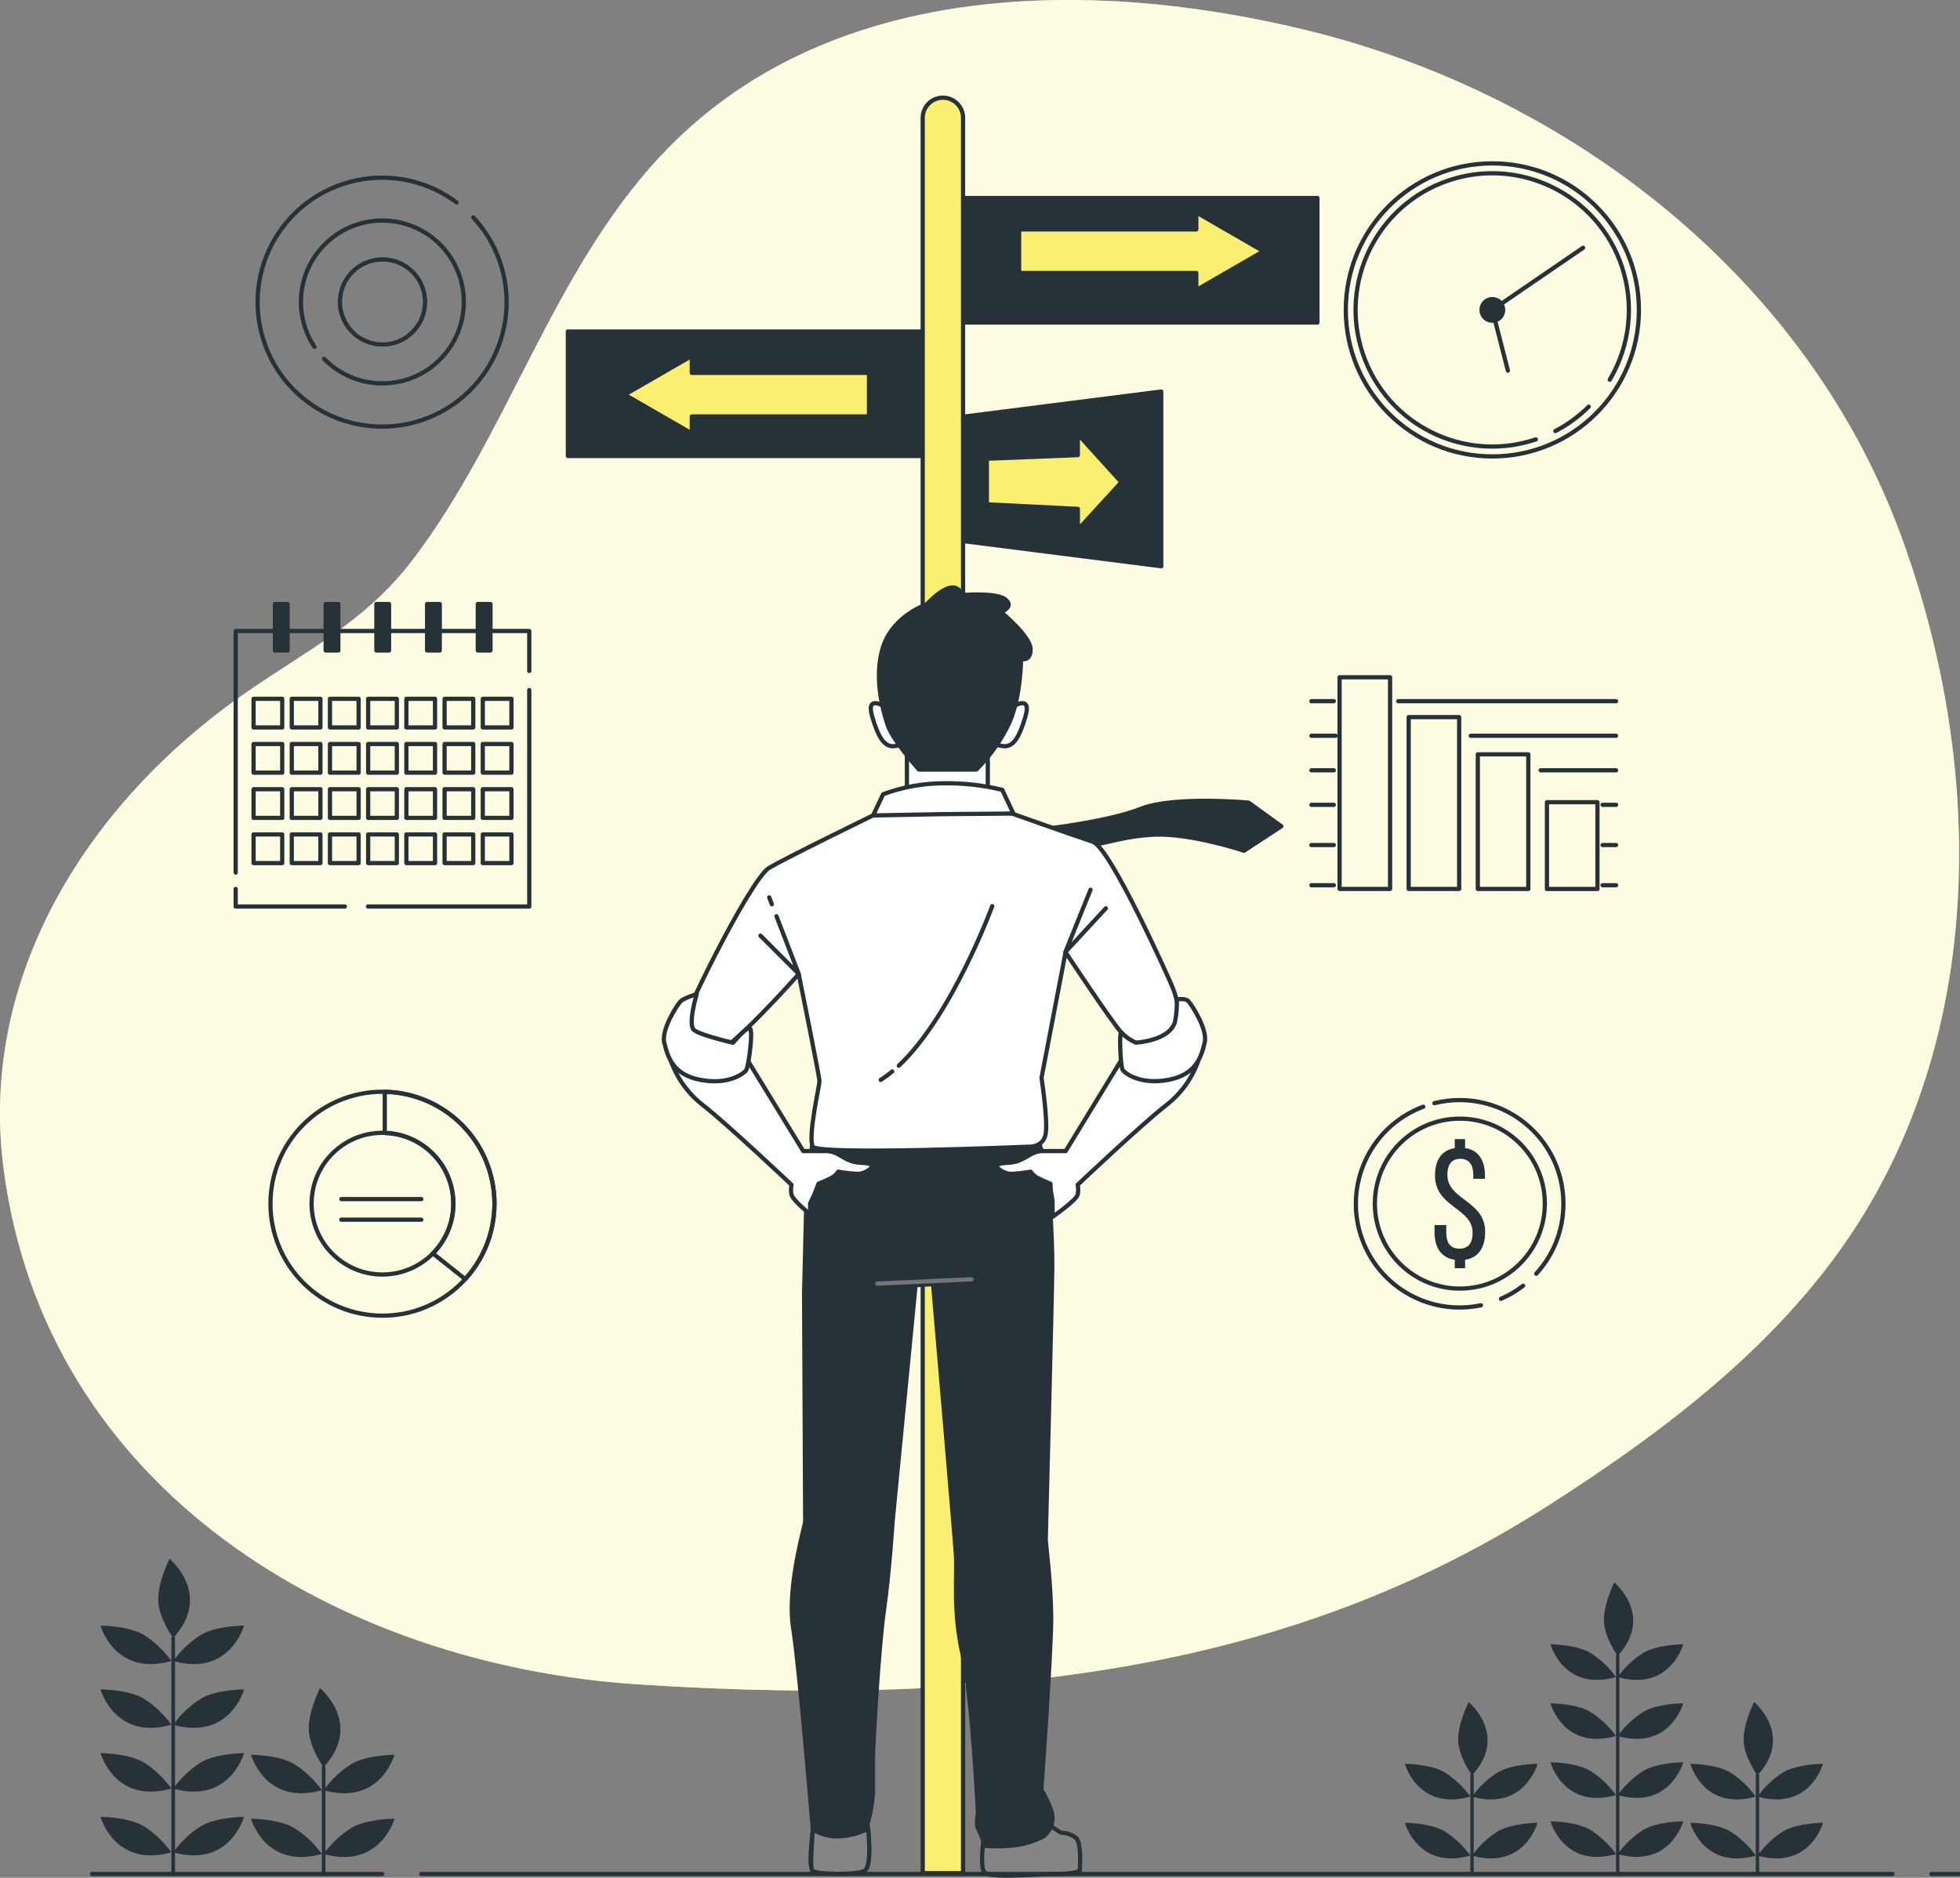 <?xml version="1.0" encoding="UTF-8"?>
<svg id="Ebene_1" xmlns="http://www.w3.org/2000/svg" viewBox="0 0 463.79 444.44">
  <rect x="0" y="0" width="463.79" height="444.44" fill="#808080" stroke="none"/>
  <defs>
    <style>
      .cls-1, .cls-2 {
        fill: #263238;
      }

      .cls-3, .cls-4 {
        fill: #faef70;
      }

      .cls-5 {
        stroke-width: 1px;
      }

      .cls-5, .cls-6, .cls-7, .cls-8, .cls-4, .cls-2 {
        stroke: #263238;
      }

      .cls-5, .cls-6, .cls-7, .cls-8, .cls-4, .cls-2, .cls-9 {
        stroke-linecap: round;
        stroke-linejoin: round;
      }

      .cls-5, .cls-7, .cls-9 {
        fill: none;
      }

      .cls-6, .cls-10 {
        fill: #fff;
      }

      .cls-8 {
        fill: #858585;
      }

      .cls-9 {
        stroke: #757575;
      }

      .cls-10 {
        isolation: isolate;
        opacity: .8;
      }
    </style>
  </defs>
  <g id="freepik--background-simple--inject-20">
    <path class="cls-3" d="M440.79,106.38c-26.57-50.7-77-85.83-131.29-99.14-51.83-12.69-114.23-12.07-153.24,29.74-25.69,27.53-36,65.86-58.65,95.59-11.27,14.78-25.37,21.54-40.14,31.88C21.49,189.66-4.98,230.23.79,276.11c9.7,76.71,79.68,117.91,150,122.54,92.94,6.11,159.22-6.31,215.52-42.29,29.25-18.69,58.41-40.87,76.26-71.56,27-46.41,25.89-104.95,8.43-154.78-2.83-8.12-6.24-16.02-10.21-23.64Z"/>
    <path class="cls-10" d="M440.79,106.38c-26.57-50.7-77-85.83-131.29-99.14-51.83-12.69-114.23-12.07-153.24,29.74-25.69,27.53-36,65.86-58.65,95.59-11.27,14.78-25.37,21.54-40.14,31.88C21.49,189.66-4.98,230.23.79,276.11c9.7,76.71,79.68,117.91,150,122.54,92.94,6.11,159.22-6.31,215.52-42.29,29.25-18.69,58.41-40.87,76.26-71.56,27-46.41,25.89-104.95,8.43-154.78-2.83-8.12-6.24-16.02-10.21-23.64Z"/>
  </g>
  <g id="freepik--Signs--inject-20">
    <path class="cls-4" d="M227.89,443.35h-9.55V27.89c0-2.63,2.14-4.77,4.77-4.77h0c2.63,0,4.77,2.13,4.78,4.76,0,0,0,0,0,.01v415.46Z"/>
    <rect class="cls-2" x="134.38" y="78.46" width="83.69" height="29.47"/>
    <rect class="cls-2" x="228.05" y="46.87" width="83.69" height="29.47"/>
    <polygon class="cls-2" points="228.05 128.08 274.78 134.02 274.78 92.67 228.05 98.61 228.05 128.08"/>
    <polygon class="cls-4" points="265.36 114.13 255.05 102.76 255.05 107.72 233.51 108.57 233.51 119.37 255.05 120.44 255.05 125.4 265.36 114.13"/>
    <polygon class="cls-4" points="298.98 59.46 283.08 50.28 283.08 54.3 241.15 54.3 241.15 64.62 283.08 64.62 283.08 68.65 298.98 59.46"/>
    <polygon class="cls-4" points="147.8 93.41 163.7 84.23 163.7 88.25 205.63 88.25 205.63 98.57 163.7 98.57 163.7 102.59 147.8 93.41"/>
  </g>
  <g id="freepik--Graphics--inject-20">
    <circle class="cls-7" cx="353.13" cy="73.35" r="34.68"/>
    <path class="cls-7" d="M375.94,96.25c-2.33,2.31-4.99,4.26-7.9,5.78"/>
    <path class="cls-7" d="M363.42,104c-16.93,5.69-35.27-3.41-40.96-20.34-5.69-16.93,3.41-35.27,20.34-40.96,16.93-5.69,35.27,3.41,40.96,20.34,3,8.93,1.96,18.73-2.85,26.83"/>
    <circle class="cls-2" cx="353.13" cy="73.35" r="2.56"/>
    <polyline class="cls-7" points="356.81 87.72 353.13 73.35 374.61 58.64"/>
    <polyline class="cls-7" points="125.24 163.33 125.24 214.56 87.08 214.56"/>
    <polyline class="cls-7" points="55.77 206.52 55.77 149.35 125.24 149.35 125.24 158.81"/>
    <polyline class="cls-7" points="81.6 214.56 55.77 214.56 55.77 210.39"/>
    <rect class="cls-7" x="60" y="165.4" width="6.78" height="6.78"/>
    <rect class="cls-7" x="69.04" y="165.4" width="6.78" height="6.78"/>
    <rect class="cls-7" x="78.08" y="165.4" width="6.78" height="6.78"/>
    <rect class="cls-7" x="87.12" y="165.4" width="6.78" height="6.78"/>
    <rect class="cls-7" x="96.16" y="165.4" width="6.78" height="6.78"/>
    <rect class="cls-7" x="105.2" y="165.4" width="6.78" height="6.78"/>
    <rect class="cls-7" x="114.24" y="165.4" width="6.78" height="6.78"/>
    <rect class="cls-7" x="60" y="176.1" width="6.78" height="6.78"/>
    <rect class="cls-7" x="69.04" y="176.1" width="6.78" height="6.78"/>
    <rect class="cls-7" x="78.08" y="176.1" width="6.78" height="6.78"/>
    <rect class="cls-7" x="87.12" y="176.1" width="6.78" height="6.78"/>
    <rect class="cls-7" x="96.16" y="176.1" width="6.78" height="6.78"/>
    <rect class="cls-7" x="105.2" y="176.1" width="6.78" height="6.78"/>
    <rect class="cls-7" x="114.24" y="176.1" width="6.78" height="6.78"/>
    <rect class="cls-7" x="60" y="186.8" width="6.78" height="6.78"/>
    <rect class="cls-7" x="69.04" y="186.8" width="6.78" height="6.78"/>
    <rect class="cls-7" x="78.08" y="186.8" width="6.78" height="6.78"/>
    <rect class="cls-7" x="87.12" y="186.8" width="6.78" height="6.78"/>
    <rect class="cls-7" x="96.16" y="186.8" width="6.78" height="6.78"/>
    <rect class="cls-7" x="105.2" y="186.8" width="6.78" height="6.78"/>
    <rect class="cls-7" x="114.24" y="186.8" width="6.78" height="6.78"/>
    <rect class="cls-7" x="60" y="197.5" width="6.78" height="6.78"/>
    <rect class="cls-7" x="69.04" y="197.5" width="6.78" height="6.78"/>
    <rect class="cls-7" x="78.08" y="197.5" width="6.78" height="6.78"/>
    <rect class="cls-7" x="87.12" y="197.5" width="6.78" height="6.78"/>
    <rect class="cls-7" x="96.16" y="197.5" width="6.78" height="6.78"/>
    <rect class="cls-7" x="105.2" y="197.5" width="6.78" height="6.78"/>
    <rect class="cls-7" x="114.24" y="197.5" width="6.78" height="6.78"/>
    <path class="cls-2" d="M68.06,153.96h-3v-11h3v11ZM80.06,142.96h-3v11h3v-11ZM92.06,142.96h-3v11h3v-11ZM104.06,142.96h-3v11h3v-11ZM116.06,142.96h-3v11h3v-11Z"/>
    <path class="cls-7" d="M90.51,258.4c-14.64,0-26.5,11.85-26.51,26.49,0,14.64,11.85,26.5,26.49,26.51s26.5-11.85,26.51-26.49h0c0-14.64-11.85-26.5-26.48-26.51h-.01ZM90.51,301.66c-9.26,0-16.77-7.5-16.78-16.76,0-9.26,7.5-16.77,16.76-16.78,9.26,0,16.77,7.5,16.78,16.76,0,0,0,.01,0,.02,0,9.25-7.51,16.75-16.76,16.76h0Z"/>
    <path class="cls-7" d="M91.05,258.41v9.75c9.24.28,16.5,8.01,16.22,17.25-.13,4.23-1.86,8.25-4.84,11.26l7.65,6.08c9.86-10.81,9.1-27.56-1.71-37.42-4.74-4.32-10.88-6.78-17.29-6.92h-.03Z"/>
    <line class="cls-7" x1="80.77" y1="283.81" x2="99.7" y2="283.81"/>
    <line class="cls-7" x1="80.77" y1="288.68" x2="99.7" y2="288.68"/>
    <line class="cls-7" x1="330.86" y1="165.96" x2="382.41" y2="165.96"/>
    <line class="cls-7" x1="310.32" y1="165.96" x2="315.62" y2="165.96"/>
    <line class="cls-7" x1="348.03" y1="174.14" x2="382.41" y2="174.14"/>
    <line class="cls-7" x1="310.32" y1="174.14" x2="316.04" y2="174.14"/>
    <line class="cls-7" x1="364.56" y1="182.32" x2="382.41" y2="182.32"/>
    <line class="cls-7" x1="310.32" y1="182.32" x2="315.62" y2="182.32"/>
    <line class="cls-7" x1="379.22" y1="190.49" x2="382.41" y2="190.49"/>
    <line class="cls-7" x1="310.32" y1="190.49" x2="315.62" y2="190.49"/>
    <line class="cls-7" x1="379.22" y1="200.01" x2="382.41" y2="200.01"/>
    <line class="cls-7" x1="310.32" y1="200.01" x2="315.62" y2="200.01"/>
    <line class="cls-7" x1="379.22" y1="209.53" x2="382.41" y2="209.53"/>
    <line class="cls-7" x1="310.32" y1="209.53" x2="315.62" y2="209.53"/>
    <rect class="cls-7" x="316.98" y="160.3" width="11.95" height="50.1"/>
    <rect class="cls-7" x="333.33" y="169.73" width="11.95" height="40.67"/>
    <rect class="cls-7" x="349.69" y="178.54" width="11.95" height="31.86"/>
    <rect class="cls-7" x="366.05" y="189.87" width="11.95" height="20.54"/>
    <path class="cls-7" d="M108.05,47.92c-13.03-9.74-31.49-7.08-41.23,5.96s-7.08,31.49,5.96,41.23c13.03,9.74,31.49,7.08,41.23-5.96,8.52-11.4,7.68-27.27-2.02-37.69"/>
    <path class="cls-7" d="M76.68,84.92c7.43,7.62,19.63,7.78,27.25.35,7.62-7.43,7.78-19.63.35-27.25s-19.63-7.78-27.25-.35c-6.62,6.45-7.73,16.7-2.63,24.42"/>
    <circle class="cls-7" cx="90.51" cy="71.47" r="10.07"/>
    <path class="cls-1" d="M346.68,271.73c3.23.46,4.71,3,4.71,6.54v.73h-2.77v-.92c0-2.35-.95-3.8-3.08-3.8s-3.05,1.45-3.05,3.8c0,6,8.94,6,8.94,13.51,0,3.57-1.52,6.12-4.75,6.58v2h-2.44v-2c-3.31-.46-4.79-3-4.79-6.58v-1.64h2.78v1.83c0,2.39,1,3.76,3.12,3.76s3.11-1.37,3.11-3.76c0-5.94-8.9-6-8.9-13.51,0-3.65,1.49-6,4.68-6.54v-2.13h2.44v2.13Z"/>
    <path class="cls-7" d="M355.17,307.41c1.87-.81,3.64-1.85,5.25-3.1"/>
    <path class="cls-7" d="M336.79,261.94c-12.7,4.74-19.14,18.88-14.4,31.58,4.25,11.37,16.17,17.92,28.05,15.42"/>
    <path class="cls-7" d="M363.51,301.48c9.15-10,8.47-25.52-1.53-34.67-6.09-5.57-14.56-7.71-22.56-5.7"/>
    <circle class="cls-5" cx="345.44" cy="284.88" r="20.11"/>
  </g>
  <g id="freepik--Character--inject-20">
    <path class="cls-2" d="M247.79,196.11l.71-.08c3-.37,14.76-1.95,21.49-4.61,7.76-3.07,25.45-1.45,25.45-1.45l7.76,5.6-8.84,5.78s-12.46-4.16-21.12-3.8-12.81,2.89-18.23,2.53-12.09-4-12.09-4l4.87.03Z"/>
    <polygon class="cls-6" points="214.6 178.55 214.6 190.16 233.74 190.16 233.74 176.72 214.6 178.55"/>
    <path class="cls-6" d="M209.37,167.28s-4.53-3-3,2.26,3,7.31,5.29,7.06,3.53-1,2.77-3-5.06-6.32-5.06-6.32Z"/>
    <path class="cls-6" d="M239.66,167.28s4.53-3,3,2.26-3,7.31-5.29,7.06-3.52-1-2.77-3,5.06-6.32,5.06-6.32Z"/>
    <path class="cls-2" d="M219.2,143.1s-7.56,2.51-10.08,9.57-.25,15.61,1,19.14,7.31,10.33,7.31,10.33h13.6c3.23-3.21,5.87-6.96,7.81-11.08,2.77-6.3,2.77-15.12,2.77-15.12,0,0,2.26.76,2.26-2.27s-7-8.81-7-8.81c0,0,3.28-1.26,1-3s-10.33-1-10.33-1c0,0-1.04-5.31-8.34,2.24Z"/>
    <path class="cls-8" d="M249,432.49l2.07,1.29c1.32,0,2.59.46,3.62,1.29,1.29,1.3.81,7.72.81,7.72,0,0-1,.76-5.95.76s-15.76,1.2-16.76-.61.18-9.42.18-9.42l16.03-1.03Z"/>
    <path class="cls-2" d="M192.36,269.82s-1.57,11.38-1.57,13.73-.52,22.5-.52,22.5c0,0,.26,53,.26,54s-4.4,15.52-2.84,25.35,4.65,47.58,4.65,47.58c0,0-1,8.28-.26,9.05s10.35,1.81,12.42.78.77-11.12.77-11.12c.72-2.44,1.15-4.96,1.3-7.5v-8.28c0-2.58,1.29-25.6,2.58-34.65s2.07-21.21,2.07-21.21l5.43-55.86,4.14-.26s5.17,60,5.43,64.4-.76,13.22,1.57,23.29,3.62,37.5,3.62,37.5c0,0-.52,2.59,0,3.62s1.81,4.14,1.81,4.14c1.81.17,3.62.17,5.43,0,2.9-.14,5.74-.91,8.32-2.26,1.91-1.54,2.59-4.14,1.68-6.42-1.55-3.79-2.24-4.51-2.24-4.51,0,0,2.33-32.58,2.33-40.6s-1.29-17.84-1.29-18.62,1.55-59,1.55-64.91-.52-22-3.11-29-44-5.17-48.1-4.91c-2.47.21-4.59,1.84-5.43,4.17Z"/>
    <line class="cls-9" x1="207.62" y1="303.82" x2="229.86" y2="302.79"/>
    <path class="cls-6" d="M220.55,189.65l-14,3.36s-20.18,9.83-24.57,12.41-21.73,37.5-20.95,39.31,4.14,4.14,7.5,4.66,20.47-18.84,20.47-18.84c0,0,4.91,24.31,4.91,25.34s-2.84,13.45-1.55,15.52,50.95,0,50.95,0c0,0,3.62.26,4.14-3.1s-1-13.19-1-13.19l5.69-29.74s10.87,16.48,13.31,19.13c4.23,4.61,9.49,2.68,12.29-.77,2.45-3,.26-8.8-.51-10.61s-14.53-32.58-18.66-33.91-21.47-7.5-21.47-7.5l-16.55-2.07Z"/>
    <path class="cls-6" d="M206.59,193.01s17.09-.35,19.93-.35,13.27-.11,13.27-.11l-2.63-5.6c-4.48-1.1-9.09-1.62-13.7-1.56-4.94,0-9.85.87-14.48,2.59l-2.39,5.03Z"/>
    <polyline class="cls-7" points="183.74 216.87 189 230.51 179.95 221.46"/>
    <line class="cls-7" x1="182.02" y1="212.4" x2="182.64" y2="214.03"/>
    <path class="cls-7" d="M211.12,253.6c-.86.73-1.77,1.39-2.72,2"/>
    <path class="cls-7" d="M234.79,214.47s-9.45,25.85-22.11,37.77"/>
    <polyline class="cls-7" points="258.05 210.59 252.1 225.34 261.67 214.99"/>
    <path class="cls-6" d="M158.79,251.2c1.47,4.09,4.07,7.67,7.5,10.34,5.69,4.4,21,18.88,21,18.88-.16.77-.16,1.56,0,2.33.26,1.29,4.4,4.65,4.4,4.65v-2.58l1-2.07,1-2.59c1.15-.45,2.28-.96,3.37-1.55.5-.35.94-.79,1.29-1.29,1.54.28,3.09.45,4.65.51,1.81,0,4.4-1.81,2.85-2.32s-3.1,0-5.17-1-3.11-2.07-5.18-2.07h-5.43l-14.28-23.31-17,2.07Z"/>
    <path class="cls-6" d="M164.86,235.3s-3,.9-3.79,1.67-4.66,6.73-3.88,9.83,1.81,7.5,8.53,8.79,10.35-1.55,10.87-2.32,1.79-9.93.75-9.93-3.86,3.46-3.86,3.46c0,0-7.7-1.74-9.25-3s.63-8.5.63-8.5Z"/>
    <path class="cls-6" d="M283.51,251.2c-1.47,4.09-4.07,7.67-7.5,10.34-5.69,4.4-21,18.88-21,18.88.16.77.16,1.56,0,2.33-.26,1.29-5.95,5.27-5.95,5.27v-3.77l-.4-2.38-.11-1.71c-1.15-.45-2.28-.96-3.37-1.55-.5-.35-.94-.79-1.29-1.29-1.54.28-3.09.45-4.65.51-1.81,0-4.4-1.81-2.85-2.32s3.1,0,5.17-1,3.11-2.07,5.18-2.07h5.43l14.22-23.27,17.12,2.03Z"/>
    <path class="cls-6" d="M278.47,236.55s1.94-.37,2.71.4,4.66,6.73,3.88,9.83-1.81,7.5-8.53,8.79-10.35-1.55-10.87-2.32-.93-9.58-.25-8.8c.96.99,2.1,1.78,3.36,2.33,0,0,8-.41,9.27-4.94.35-1.74.49-3.52.43-5.29Z"/>
    <path class="cls-8" d="M204.52,442.83c1.63-.82,1.17-7.27.9-9.95-1.84.86-3.8,1.43-5.82,1.67-2.52.35-5.08-.2-7.24-1.55,0,0-.83,8.95-.13,9.79s10.22,1.07,12.29.04Z"/>
  </g>
  <g id="freepik--Plants--inject-20">
    <path class="cls-1" d="M382.79,443.88c-.22,0-.4-.18-.4-.4v-51.58c0-.22.18-.4.4-.4.22,0,.4.18.4.4h0v51.58c0,.22-.18.4-.4.4Z"/>
    <path class="cls-1" d="M382.39,438.83c-1.67-2.33-3.78-4.3-6.21-5.82-3.49-1.94-9.3-1.94-9.3-1.94,0,0,3.1,11.25,15.51,7.76Z"/>
    <path class="cls-1" d="M382.79,438.83c1.67-2.32,3.78-4.3,6.2-5.82,3.49-1.94,9.31-1.94,9.31-1.94,0,0-3.11,11.25-15.51,7.76Z"/>
    <path class="cls-1" d="M382.39,424.87c-1.67-2.33-3.78-4.3-6.21-5.82-3.49-1.94-9.3-1.94-9.3-1.94,0,0,3.1,11.25,15.51,7.76Z"/>
    <path class="cls-1" d="M382.79,424.87c1.67-2.32,3.78-4.3,6.2-5.82,3.49-1.94,9.31-1.94,9.31-1.94,0,0-3.11,11.25-15.51,7.76Z"/>
    <path class="cls-1" d="M382.39,410.9c-1.67-2.32-3.78-4.3-6.21-5.81-3.49-1.94-9.3-1.94-9.3-1.94,0,0,3.1,11.24,15.51,7.75Z"/>
    <path class="cls-1" d="M382.79,410.9c1.67-2.32,3.78-4.29,6.2-5.81,3.49-1.94,9.31-1.94,9.31-1.94,0,0-3.11,11.24-15.51,7.75Z"/>
    <path class="cls-1" d="M382.39,396.94c-1.67-2.33-3.78-4.3-6.21-5.82-3.49-1.94-9.3-1.94-9.3-1.94,0,0,3.1,11.25,15.51,7.76Z"/>
    <path class="cls-1" d="M382.79,396.94c1.67-2.32,3.78-4.3,6.2-5.82,3.49-1.94,9.31-1.94,9.31-1.94,0,0-3.11,11.25-15.51,7.76Z"/>
    <path class="cls-1" d="M382.79,391.9s-3.11-4.18-3.26-8.17,2.46-9.18,2.46-9.18c0,0,9.5,7.85.8,17.35Z"/>
    <path class="cls-1" d="M40.98,443.88c-.24,0-.43-.19-.43-.43v-55.76c0-.24.19-.43.43-.43s.43.19.43.43h0v55.76c0,.24-.19.43-.43.43Z"/>
    <path class="cls-1" d="M40.56,438.42c-1.81-2.51-4.09-4.65-6.71-6.29-3.77-2.1-10.06-2.1-10.06-2.1,0,0,3.35,12.16,16.77,8.39Z"/>
    <path class="cls-1" d="M40.98,438.42c1.81-2.51,4.09-4.65,6.71-6.29,3.77-2.1,10.06-2.1,10.06-2.1,0,0-3.36,12.16-16.77,8.39Z"/>
    <path class="cls-1" d="M40.56,423.33c-1.81-2.51-4.08-4.65-6.71-6.29-3.77-2.1-10.06-2.1-10.06-2.1,0,0,3.35,12.16,16.77,8.39Z"/>
    <path class="cls-1" d="M40.98,423.33c1.81-2.51,4.08-4.65,6.71-6.29,3.77-2.1,10.06-2.1,10.06-2.1,0,0-3.36,12.16-16.77,8.39Z"/>
    <path class="cls-1" d="M40.56,408.23c-1.81-2.51-4.09-4.65-6.71-6.29-3.77-2.09-10.06-2.09-10.06-2.09,0,0,3.35,12.16,16.77,8.38Z"/>
    <path class="cls-1" d="M40.98,408.23c1.81-2.51,4.09-4.65,6.71-6.29,3.77-2.09,10.1-2.09,10.1-2.09,0,0-3.4,12.16-16.81,8.38Z"/>
    <path class="cls-1" d="M40.56,393.14c-1.81-2.51-4.09-4.65-6.71-6.29-3.77-2.09-10.06-2.09-10.06-2.09,0,0,3.35,12.15,16.77,8.38Z"/>
    <path class="cls-1" d="M40.98,393.14c1.81-2.51,4.09-4.65,6.71-6.29,3.77-2.09,10.06-2.09,10.06-2.09,0,0-3.36,12.15-16.77,8.38Z"/>
    <path class="cls-1" d="M40.98,387.69s-3.36-4.51-3.53-8.83,2.67-9.92,2.67-9.92c0,0,10.28,8.48.86,18.75Z"/>
    <path class="cls-1" d="M77.01,443.63v-25.36c0-.24-.19-.43-.43-.43s-.43.19-.43.43v25.36h.86Z"/>
    <path class="cls-1" d="M76.16,438.81c-1.81-2.5-4.09-4.63-6.71-6.26-3.77-2.09-10.06-2.09-10.06-2.09,0,0,3.4,12.09,16.77,8.35Z"/>
    <path class="cls-1" d="M76.58,438.81c1.81-2.5,4.09-4.63,6.71-6.26,3.77-2.09,10.06-2.09,10.06-2.09,0,0-3.35,12.09-16.77,8.35Z"/>
    <path class="cls-1" d="M76.16,423.72c-1.81-2.51-4.09-4.65-6.71-6.29-3.77-2.1-10.06-2.1-10.06-2.1,0,0,3.4,12.16,16.77,8.39Z"/>
    <path class="cls-1" d="M76.58,423.72c1.81-2.51,4.09-4.65,6.71-6.29,3.77-2.1,10.06-2.1,10.06-2.1,0,0-3.35,12.16-16.77,8.39Z"/>
    <path class="cls-1" d="M76.58,418.27s-3.36-4.51-3.52-8.83,2.66-9.89,2.66-9.89c0,0,10.28,8.45.86,18.72Z"/>
    <path class="cls-1" d="M348.72,443.65v-23.46c0-.22-.18-.4-.4-.4-.22,0-.4.18-.4.4v23.46h.8Z"/>
    <path class="cls-1" d="M347.93,439.19c-1.67-2.32-3.78-4.3-6.2-5.82-3.49-1.94-9.31-1.94-9.31-1.94,0,0,3.1,11.25,15.51,7.76Z"/>
    <path class="cls-1" d="M348.32,439.19c1.67-2.33,3.78-4.3,6.21-5.82,3.49-1.94,9.3-1.94,9.3-1.94,0,0-3.1,11.25-15.51,7.76Z"/>
    <path class="cls-1" d="M347.93,425.23c-1.67-2.32-3.78-4.3-6.2-5.82-3.49-1.94-9.31-1.94-9.31-1.94,0,0,3.1,11.25,15.51,7.76Z"/>
    <path class="cls-1" d="M348.32,425.23c1.67-2.33,3.78-4.3,6.21-5.82,3.49-1.94,9.3-1.94,9.3-1.94,0,0-3.1,11.25-15.51,7.76Z"/>
    <path class="cls-1" d="M348.32,420.19s-3.1-4.18-3.26-8.17,2.47-9.18,2.47-9.18c0,0,9.5,7.84.79,17.35Z"/>
    <path class="cls-1" d="M416.26,443.65v-23.46c0-.22-.18-.4-.4-.4-.22,0-.4.18-.4.4v23.46h.8Z"/>
    <path class="cls-1" d="M415.47,439.19c-1.67-2.32-3.78-4.3-6.2-5.82-3.49-1.94-9.31-1.94-9.31-1.94,0,0,3.1,11.25,15.51,7.76Z"/>
    <path class="cls-1" d="M415.86,439.19c1.68-2.32,3.78-4.3,6.21-5.82,3.49-1.94,9.31-1.94,9.31-1.94,0,0-3.11,11.25-15.52,7.76Z"/>
    <path class="cls-1" d="M415.47,425.23c-1.67-2.32-3.78-4.3-6.2-5.82-3.49-1.94-9.31-1.94-9.31-1.94,0,0,3.1,11.25,15.51,7.76Z"/>
    <path class="cls-1" d="M415.86,425.23c1.68-2.32,3.78-4.3,6.21-5.82,3.49-1.94,9.31-1.94,9.31-1.94,0,0-3.11,11.25-15.52,7.76Z"/>
    <path class="cls-1" d="M415.86,420.19s-3.1-4.18-3.26-8.17,2.47-9.18,2.47-9.18c0,0,9.5,7.84.79,17.35Z"/>
  </g>
  <g id="freepik--Floor--inject-20">
    <line class="cls-7" x1="457.03" y1="443.55" x2="463.79" y2="443.55"/>
    <line class="cls-7" x1="99.68" y1="443.55" x2="447.8" y2="443.55"/>
    <line class="cls-7" x1="21.79" y1="443.55" x2="90.45" y2="443.55"/>
  </g>
</svg>
